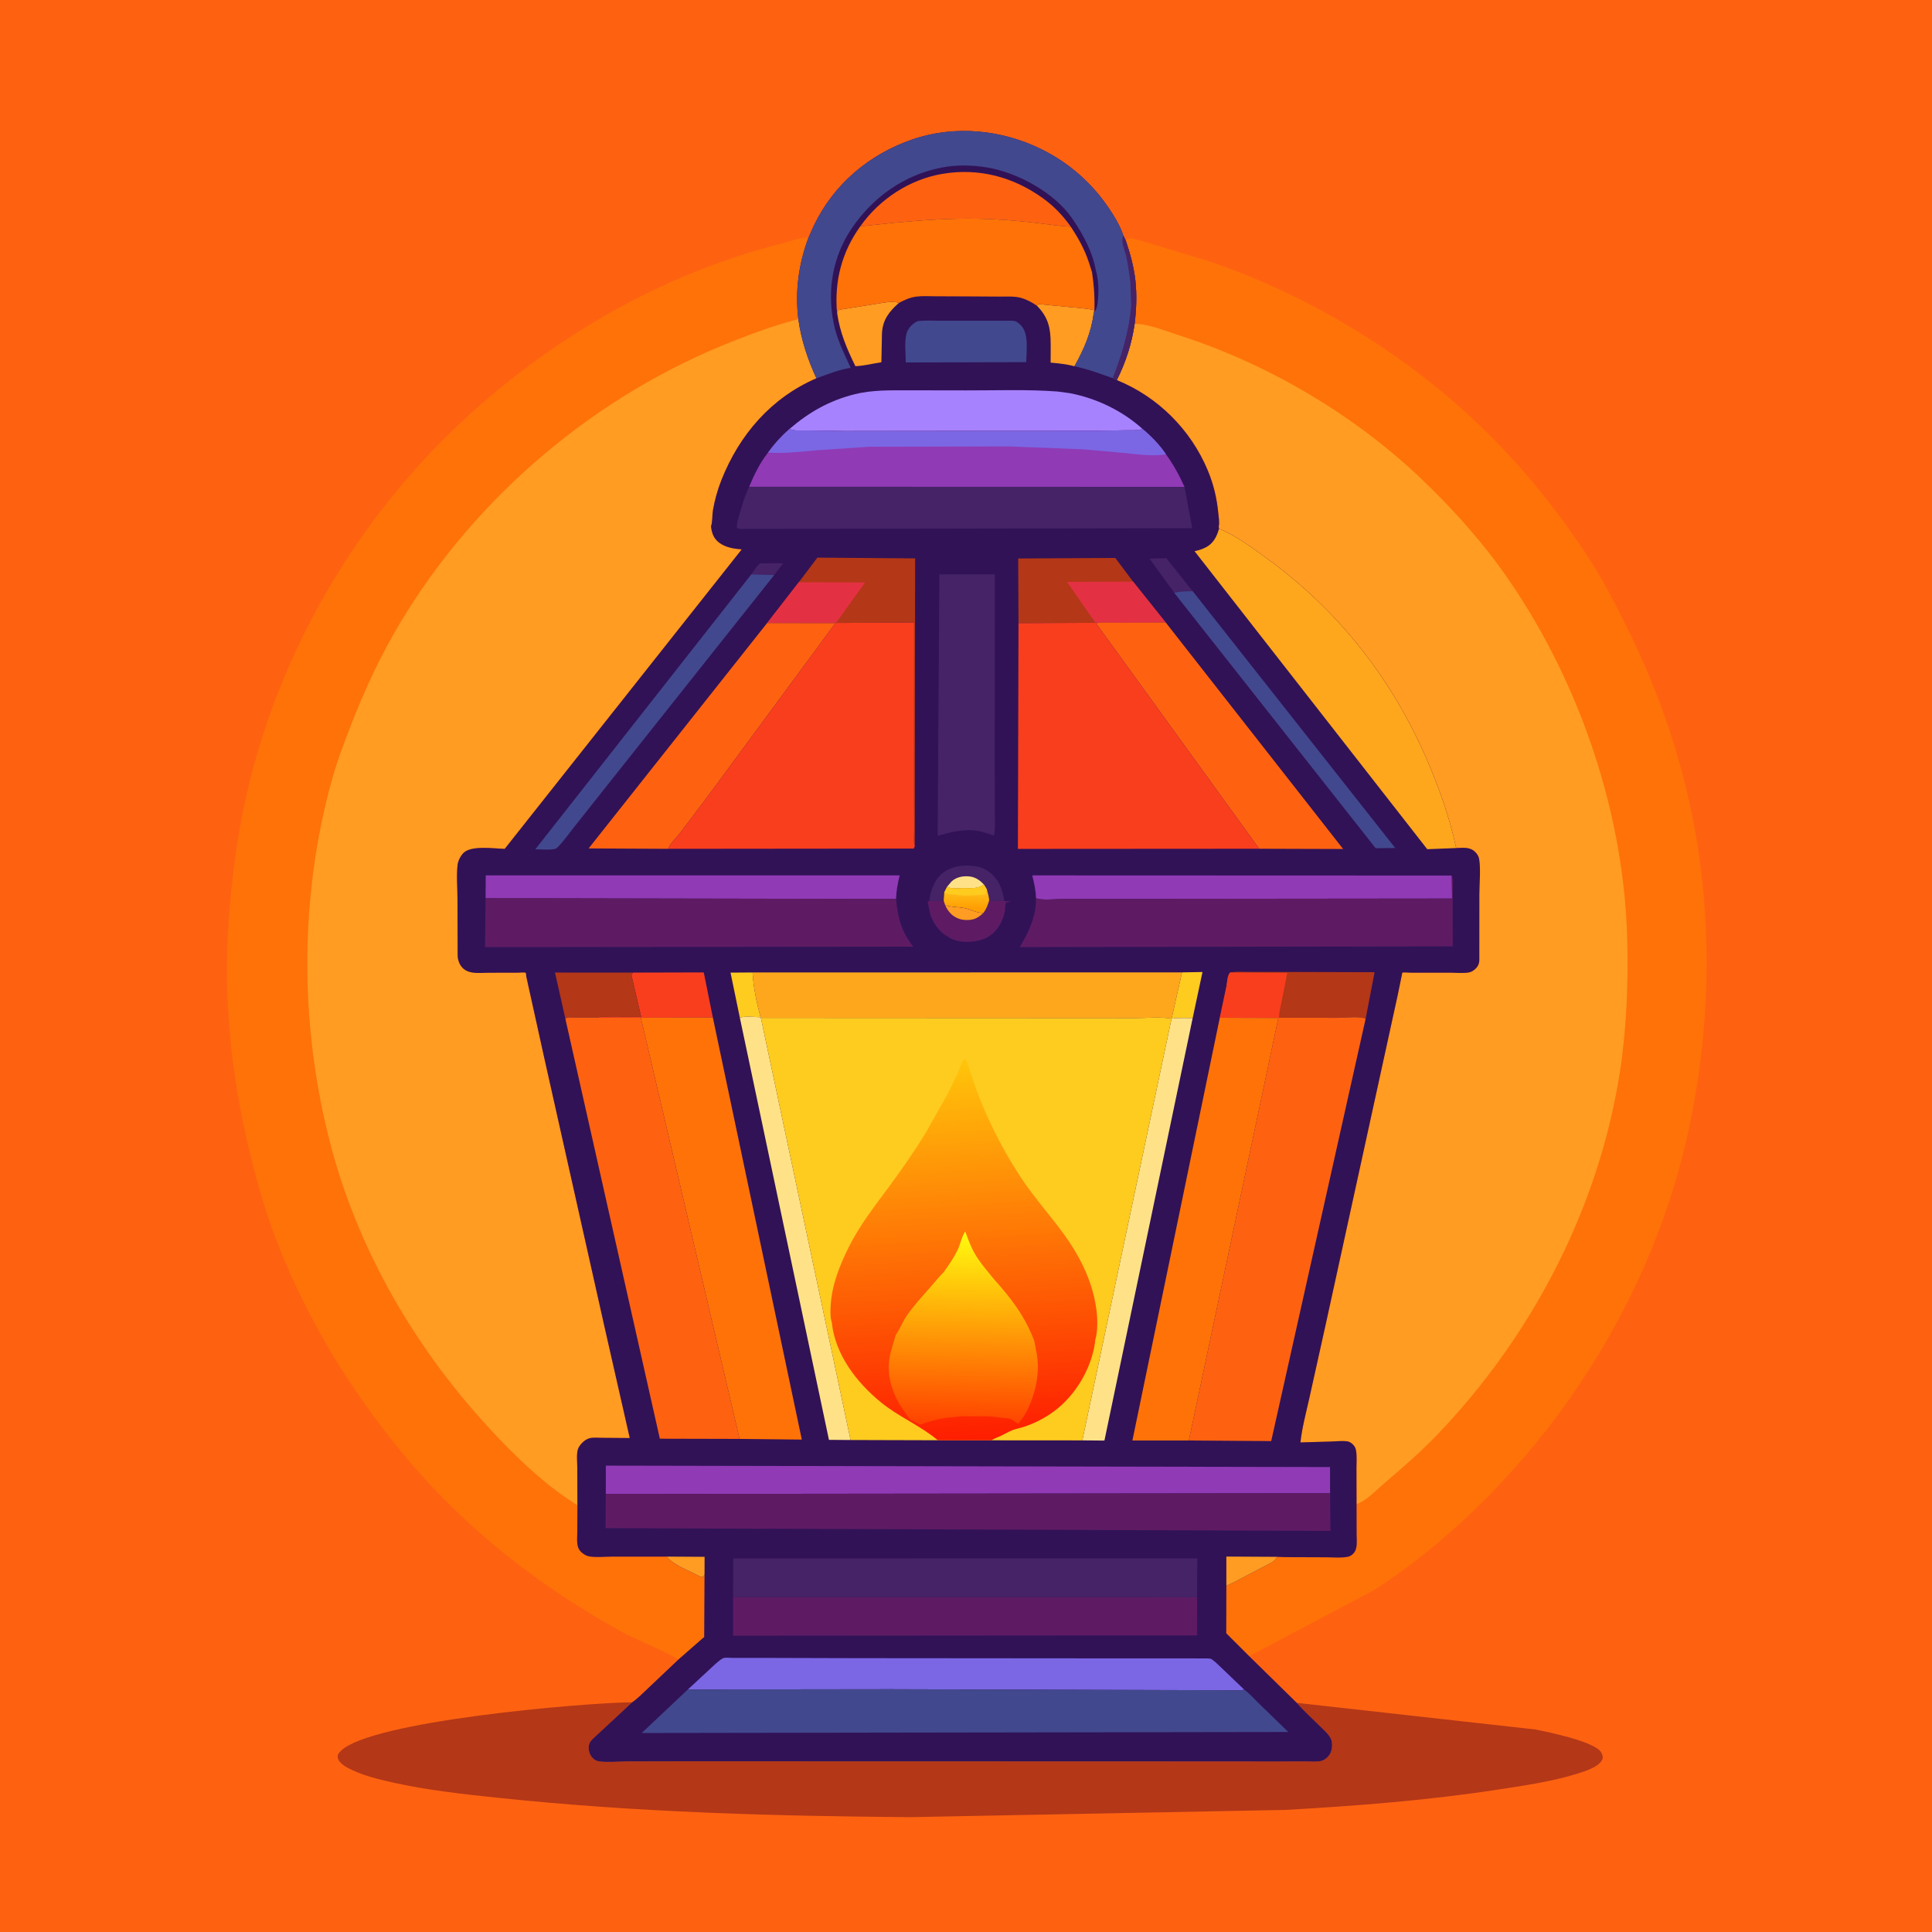 <svg version="1.1" xmlns="http://www.w3.org/2000/svg" style="display: block;" viewBox="0 0 2048 2048" width="1024" height="1024">
<defs>
	<linearGradient id="Gradient1" gradientUnits="userSpaceOnUse" x1="1027.35" y1="962.776" x2="1027.6" y2="948.691">
		<stop class="stop0" offset="0" stop-opacity="1" stop-color="rgb(255,158,2)"/>
		<stop class="stop1" offset="1" stop-opacity="1" stop-color="rgb(255,184,21)"/>
	</linearGradient>
	<linearGradient id="Gradient2" gradientUnits="userSpaceOnUse" x1="1029.71" y1="1527.35" x2="1004.06" y2="1124.14">
		<stop class="stop0" offset="0" stop-opacity="1" stop-color="rgb(254,29,0)"/>
		<stop class="stop1" offset="1" stop-opacity="1" stop-color="rgb(255,197,10)"/>
	</linearGradient>
	<linearGradient id="Gradient3" gradientUnits="userSpaceOnUse" x1="1019.34" y1="1509.92" x2="1023.32" y2="1306.01">
		<stop class="stop0" offset="0" stop-opacity="1" stop-color="rgb(255,66,0)"/>
		<stop class="stop1" offset="1" stop-opacity="1" stop-color="rgb(255,252,14)"/>
	</linearGradient>
</defs>
<path transform="translate(0,0)" fill="rgb(254,98,17)" d="M -0 -0 L 2048 0 L 2048 2048 L -0 2048 L -0 -0 z"/>
<path transform="translate(0,0)" fill="rgb(180,55,23)" d="M 1374.65 1805.08 L 1628.24 1833.4 C 1640.87 1836.06 1691.19 1846.16 1697.43 1857.75 C 1698.77 1860.23 1699.63 1862.64 1698.39 1865.35 C 1694.7 1873.45 1678.74 1878.06 1670.85 1880.5 C 1644.39 1888.66 1616.6 1892.61 1589.31 1896.83 C 1514.53 1908.4 1438.15 1914.32 1362.62 1918.59 L 964.988 1926.26 C 820.014 1925.15 674.735 1921.14 530.476 1906 C 492.745 1902.03 454.965 1898.05 417.865 1889.86 C 401.33 1886.21 383.457 1881.99 368.446 1873.89 C 364.506 1871.77 358.765 1867.88 358.01 1863.03 C 357.544 1860.04 359.204 1858.12 361.157 1856.15 C 392.627 1824.44 615.983 1805.17 670.16 1804.43 L 628.104 1843.47 C 625.327 1846.37 623.827 1849.03 623.974 1853.15 C 624.133 1857.59 626.02 1861.93 629.491 1864.74 C 631.164 1866.1 632.969 1866.94 635.115 1867.2 C 644.57 1868.35 655.396 1867.28 664.994 1867.2 L 723.961 1867.06 L 1223.48 1867.19 L 1350.38 1867.27 L 1384.44 1867.24 C 1389.24 1867.21 1395.27 1867.78 1399.95 1866.84 C 1403.99 1866.03 1408.19 1862.47 1410.07 1858.88 C 1412.15 1854.87 1412.71 1848.51 1411.23 1844.25 C 1409.44 1839.09 1404.15 1834.69 1400.36 1830.9 C 1391.86 1822.39 1382.54 1814.13 1374.65 1805.08 z"/>
<path transform="translate(0,0)" fill="rgb(255,114,8)" d="M 1193.3 254.817 C 1195.79 253.135 1196.93 252.445 1200 252.89 C 1206.3 253.805 1213.07 256.424 1219.25 258.094 L 1278.59 276.005 C 1383.27 310.825 1485.02 371.906 1565.14 447.732 C 1611.57 491.665 1652.24 541.956 1686.77 595.713 C 1701.49 618.623 1713.7 643.07 1725.76 667.446 C 1758.67 733.997 1783 805.134 1796.38 878.283 C 1815.61 983.437 1812.54 1094.42 1789.76 1198.71 C 1758.78 1340.58 1686.04 1472.83 1585.88 1577.46 C 1547.24 1617.82 1503.16 1655.7 1455.99 1685.84 L 1324.17 1755.57 L 1299.87 1731.34 L 1299.98 1681.02 L 1308.38 1677.06 L 1339.96 1660.46 C 1344.47 1658.06 1351.91 1655.35 1353.61 1650.32 L 1362.71 1650.64 L 1405.66 1650.79 C 1413.04 1650.79 1422.43 1651.78 1429.62 1650.03 C 1431.52 1649.57 1433.38 1648.08 1434.71 1646.68 C 1439.43 1641.69 1438.09 1633.25 1438.09 1626.91 L 1438.01 1594.36 C 1447.6 1591.57 1458.63 1579.93 1466.13 1573.5 C 1485.45 1556.95 1504.72 1540.45 1522.39 1522.11 C 1623.88 1416.72 1694.96 1280.52 1717.31 1135.45 C 1724.37 1089.69 1726 1043.3 1724.97 997.068 C 1722 863.917 1675.51 726.125 1600.61 616.38 C 1573.88 577.224 1541.6 540.885 1507.34 508.17 C 1435.19 439.278 1343.15 385.026 1248.06 354.823 C 1234.69 350.575 1216.69 343.013 1202.75 343.349 C 1204.64 327.453 1205.19 313.005 1203.53 297.095 C 1201.74 282.349 1198.11 268.817 1193.3 254.817 z"/>
<path transform="translate(0,0)" fill="rgb(255,114,8)" d="M 719.307 1759.01 C 699.319 1747.31 676.78 1739.67 656.414 1728.33 C 575.802 1683.45 501.664 1626.75 440.878 1557.07 C 378.462 1485.52 327.97 1404.53 293.466 1315.9 C 281.198 1284.39 272.121 1251.85 264.208 1219 C 245.387 1140.87 236.678 1058.92 242.247 978.565 C 245.556 930.814 251.805 882.088 262.95 835.516 C 300.654 677.969 388.283 534.311 510.409 428.122 C 596.519 353.249 697.277 295.43 807.316 263.917 L 834.74 256.461 C 841.851 254.493 849.522 251.571 856.957 252.092 C 846.576 279.636 842.662 309.026 846.271 338.279 C 822.912 344.111 799.261 352.886 776.854 361.683 C 631.825 418.62 504.881 525.787 424.633 659.418 C 403.659 694.344 386.886 730.432 372.125 768.363 C 364.726 787.375 357.442 806.52 351.963 826.198 C 317.642 949.456 317.506 1082.59 348.614 1206.48 C 378.539 1325.65 442.427 1433.98 526.73 1522.71 C 551.873 1549.17 580.915 1576.57 612.085 1595.65 L 611.938 1624.52 C 611.926 1631.12 610.546 1639.34 615.441 1644.56 C 617.329 1646.57 620.597 1648.9 623.323 1649.56 C 630.563 1651.31 640.916 1650.1 648.465 1650.1 L 706.716 1650.06 C 713.017 1657.76 726.024 1663.23 735.018 1667.57 C 737.482 1668.75 741.431 1671.19 744.058 1671.61 L 745.673 1671.5 L 746.837 1668.59 L 746.481 1735.43 L 745.291 1736.28 L 719.307 1759.01 z"/>
<path transform="translate(0,0)" fill="rgb(255,156,33)" d="M 1202.75 343.349 C 1216.69 343.013 1234.69 350.575 1248.06 354.823 C 1343.15 385.026 1435.19 439.278 1507.34 508.17 C 1541.6 540.885 1573.88 577.224 1600.61 616.38 C 1675.51 726.125 1722 863.917 1724.97 997.068 C 1726 1043.3 1724.37 1089.69 1717.31 1135.45 C 1694.96 1280.52 1623.88 1416.72 1522.39 1522.11 C 1504.72 1540.45 1485.45 1556.95 1466.13 1573.5 C 1458.63 1579.93 1447.6 1591.57 1438.01 1594.36 L 1437.91 1556.53 C 1437.88 1550.3 1438.6 1542.83 1437.27 1536.73 C 1436.74 1534.32 1435.48 1532.47 1433.7 1530.79 C 1432.25 1529.42 1430.33 1528.22 1428.33 1527.92 C 1423.02 1527.13 1416.55 1527.91 1411.13 1528.07 L 1378.51 1529.02 C 1380.19 1513.57 1384.48 1497.64 1387.87 1482.45 L 1405.65 1402.3 L 1481.6 1054.99 L 1486.34 1031.94 C 1486.4 1031.65 1486.25 1031.21 1486.5 1031.09 C 1487.68 1030.51 1494 1031.09 1495.6 1031.1 L 1538.46 1031.1 C 1544.37 1031.12 1552.51 1032.01 1558.21 1030.55 C 1560.19 1030.04 1562.15 1028.64 1563.66 1027.31 C 1566.5 1024.81 1567.96 1021.78 1568.12 1018 L 1568.16 948.117 C 1568.16 936.318 1569.8 921.94 1567.92 910.5 C 1567.44 907.624 1565.81 905.224 1563.79 903.183 C 1558.18 897.51 1550.97 898.808 1543.61 898.97 C 1536.73 866.994 1525.35 834.578 1512.29 804.596 C 1474.97 718.909 1418.65 647.125 1343 592.025 C 1327.72 580.898 1309.87 567.448 1292.21 560.482 L 1291.88 558.005 C 1292.91 554.186 1291.85 548.111 1291.47 544.149 C 1289.94 528.186 1286.44 513.381 1280.25 498.562 C 1262.19 455.344 1227.24 420.501 1183.85 402.916 C 1193.44 383.773 1199.62 364.581 1202.75 343.349 z"/>
<path transform="translate(0,0)" fill="rgb(255,156,33)" d="M 612.085 1595.65 C 580.915 1576.57 551.873 1549.17 526.73 1522.71 C 442.427 1433.98 378.539 1325.65 348.614 1206.48 C 317.506 1082.59 317.642 949.456 351.963 826.198 C 357.442 806.52 364.726 787.375 372.125 768.363 C 386.886 730.432 403.659 694.344 424.633 659.418 C 504.881 525.787 631.825 418.62 776.854 361.683 C 799.261 352.886 822.912 344.111 846.271 338.279 C 849.387 360.524 856.105 380.658 865.443 401.009 C 817.476 421.712 783.88 460.699 764.762 508.812 C 760.707 519.019 757.575 530.245 755.725 541.064 C 754.909 545.84 755.355 553.758 753.672 557.935 L 753.878 559.414 C 754.888 566.174 756.996 571.364 762.748 575.538 C 769.485 580.428 778.16 581.747 786.267 582.367 L 535.032 899.813 C 523.561 899.536 499.385 895.895 491.228 904.235 C 488.259 907.27 485.631 912.323 485.101 916.586 C 483.693 927.922 484.941 941.022 484.953 952.519 L 485.15 1013.31 C 485.381 1018.2 487.437 1023.56 491.22 1026.8 C 498.428 1032.96 509.004 1031.14 517.908 1031.14 L 548.548 1031.09 C 549.978 1031.08 555.872 1030.56 556.898 1031.07 C 558.093 1031.66 557.529 1033.66 557.841 1034.95 L 577.072 1122 L 641.201 1408.26 L 667.569 1524.37 L 637.825 1524.15 C 633.755 1524.14 628.547 1523.56 624.672 1524.66 C 621.838 1525.46 619.052 1527.49 617.025 1529.58 C 615.285 1531.38 613.242 1534.02 612.545 1536.46 C 610.982 1541.94 611.925 1549.67 611.941 1555.41 L 612.085 1595.65 z"/>
<path transform="translate(0,0)" fill="rgb(49,18,87)" d="M 856.957 252.092 L 862.763 239.055 C 883.809 195.168 921.368 163.553 967.1 147.81 C 1012.03 132.343 1062.3 137.404 1104.55 158.463 C 1133.31 172.799 1157.05 193.627 1175.1 220.171 C 1181.23 229.177 1187.36 239.3 1190.8 249.674 L 1193.3 254.817 C 1198.11 268.817 1201.74 282.349 1203.53 297.095 C 1205.19 313.005 1204.64 327.453 1202.75 343.349 C 1199.62 364.581 1193.44 383.773 1183.85 402.916 C 1227.24 420.501 1262.19 455.344 1280.25 498.562 C 1286.44 513.381 1289.94 528.186 1291.47 544.149 C 1291.85 548.111 1292.91 554.186 1291.88 558.005 L 1292.21 560.482 C 1309.87 567.448 1327.72 580.898 1343 592.025 C 1418.65 647.125 1474.97 718.909 1512.29 804.596 C 1525.35 834.578 1536.73 866.994 1543.61 898.97 C 1550.97 898.808 1558.18 897.51 1563.79 903.183 C 1565.81 905.224 1567.44 907.624 1567.92 910.5 C 1569.8 921.94 1568.16 936.318 1568.16 948.117 L 1568.12 1018 C 1567.96 1021.78 1566.5 1024.81 1563.66 1027.31 C 1562.15 1028.64 1560.19 1030.04 1558.21 1030.55 C 1552.51 1032.01 1544.37 1031.12 1538.46 1031.1 L 1495.6 1031.1 C 1494 1031.09 1487.68 1030.51 1486.5 1031.09 C 1486.25 1031.21 1486.4 1031.65 1486.34 1031.94 L 1481.6 1054.99 L 1405.65 1402.3 L 1387.87 1482.45 C 1384.48 1497.64 1380.19 1513.57 1378.51 1529.02 L 1411.13 1528.07 C 1416.55 1527.91 1423.02 1527.13 1428.33 1527.92 C 1430.33 1528.22 1432.25 1529.42 1433.7 1530.79 C 1435.48 1532.47 1436.74 1534.32 1437.27 1536.73 C 1438.6 1542.83 1437.88 1550.3 1437.91 1556.53 L 1438.01 1594.36 L 1438.09 1626.91 C 1438.09 1633.25 1439.43 1641.69 1434.71 1646.68 C 1433.38 1648.08 1431.52 1649.57 1429.62 1650.03 C 1422.43 1651.78 1413.04 1650.79 1405.66 1650.79 L 1362.71 1650.64 L 1353.61 1650.32 C 1351.91 1655.35 1344.47 1658.06 1339.96 1660.46 L 1308.38 1677.06 L 1299.98 1681.02 L 1299.87 1731.34 L 1324.17 1755.57 L 1374.65 1805.08 C 1382.54 1814.13 1391.86 1822.39 1400.36 1830.9 C 1404.15 1834.69 1409.44 1839.09 1411.23 1844.25 C 1412.71 1848.51 1412.15 1854.87 1410.07 1858.88 C 1408.19 1862.47 1403.99 1866.03 1399.95 1866.84 C 1395.27 1867.78 1389.24 1867.21 1384.44 1867.24 L 1350.38 1867.27 L 1223.48 1867.19 L 723.961 1867.06 L 664.994 1867.2 C 655.396 1867.28 644.57 1868.35 635.115 1867.2 C 632.969 1866.94 631.164 1866.1 629.491 1864.74 C 626.02 1861.93 624.133 1857.59 623.974 1853.15 C 623.827 1849.03 625.327 1846.37 628.104 1843.47 L 670.16 1804.43 C 676.084 1800.49 681.577 1794.59 686.822 1789.76 L 719.307 1759.01 L 745.291 1736.28 L 746.481 1735.43 L 746.837 1668.59 L 745.673 1671.5 L 744.058 1671.61 C 741.431 1671.19 737.482 1668.75 735.018 1667.57 C 726.024 1663.23 713.017 1657.76 706.716 1650.06 L 648.465 1650.1 C 640.916 1650.1 630.563 1651.31 623.323 1649.56 C 620.597 1648.9 617.329 1646.57 615.441 1644.56 C 610.546 1639.34 611.926 1631.12 611.938 1624.52 L 612.085 1595.65 L 611.941 1555.41 C 611.925 1549.67 610.982 1541.94 612.545 1536.46 C 613.242 1534.02 615.285 1531.38 617.025 1529.58 C 619.052 1527.49 621.838 1525.46 624.672 1524.66 C 628.547 1523.56 633.755 1524.14 637.825 1524.15 L 667.569 1524.37 L 641.201 1408.26 L 577.072 1122 L 557.841 1034.95 C 557.529 1033.66 558.093 1031.66 556.898 1031.07 C 555.872 1030.56 549.978 1031.08 548.548 1031.09 L 517.908 1031.14 C 509.004 1031.14 498.428 1032.96 491.22 1026.8 C 487.437 1023.56 485.381 1018.2 485.15 1013.31 L 484.953 952.519 C 484.941 941.022 483.693 927.922 485.101 916.586 C 485.631 912.323 488.259 907.27 491.228 904.235 C 499.385 895.895 523.561 899.536 535.032 899.813 L 786.267 582.367 C 778.16 581.747 769.485 580.428 762.748 575.538 C 756.996 571.364 754.888 566.174 753.878 559.414 L 753.672 557.935 C 755.355 553.758 754.909 545.84 755.725 541.064 C 757.575 530.245 760.707 519.019 764.762 508.812 C 783.88 460.699 817.476 421.712 865.443 401.009 C 856.105 380.658 849.387 360.524 846.271 338.279 C 842.662 309.026 846.576 279.636 856.957 252.092 z"/>
<path transform="translate(0,0)" fill="rgb(70,34,102)" d="M 796.474 608.78 C 799.281 604.808 801.945 600.216 805.74 597.136 L 830.278 596.956 L 820.679 609.582 L 796.474 608.78 z"/>
<path transform="translate(0,0)" fill="rgb(255,156,33)" d="M 706.716 1650.06 L 746.899 1650.3 L 746.837 1668.59 L 745.673 1671.5 L 744.058 1671.61 C 741.431 1671.19 737.482 1668.75 735.018 1667.57 C 726.024 1663.23 713.017 1657.76 706.716 1650.06 z"/>
<path transform="translate(0,0)" fill="rgb(70,34,102)" d="M 1244.73 628.435 L 1218.57 592.203 L 1236.39 591.674 L 1264.27 626.65 C 1257.74 626.852 1251.06 626.64 1244.73 628.435 z"/>
<path transform="translate(0,0)" fill="rgb(255,156,33)" d="M 1299.98 1681.02 L 1299.97 1650.03 L 1353.61 1650.32 C 1351.91 1655.35 1344.47 1658.06 1339.96 1660.46 L 1308.38 1677.06 L 1299.98 1681.02 z"/>
<path transform="translate(0,0)" fill="rgb(254,203,31)" d="M 784.268 1078.83 L 774.384 1031.02 L 797.742 1030.85 C 798.715 1046.82 802.047 1062.96 806.264 1078.38 C 799.753 1078.14 790.452 1076.86 784.268 1078.83 z"/>
<path transform="translate(0,0)" fill="rgb(254,203,31)" d="M 1253 1030.75 L 1274.7 1030.38 L 1264.27 1079.26 C 1256.88 1079.23 1249.21 1078.8 1241.9 1079.82 L 1253 1030.75 z"/>
<path transform="translate(0,0)" fill="rgb(94,27,99)" d="M 985.018 954.932 C 990.157 955.128 995.224 955.442 1000.34 954.713 L 1001.9 959.544 C 1008.46 961.636 1015.64 961.256 1022.43 962.618 C 1029.41 964.015 1035.37 967.85 1042.51 967.718 C 1045.73 963.399 1047.07 959.394 1048.58 954.331 C 1053.91 955.208 1059.26 955.115 1064.64 955.166 L 1071 955.479 L 1071.23 955.978 L 1066.67 956.5 C 1066.03 957.726 1065.65 958.685 1065.6 960.087 C 1065.54 961.837 1065.6 963.534 1065.3 965.27 C 1063.51 975.52 1058.03 985.981 1049.23 991.939 L 1047.77 992.879 C 1045.14 994.65 1042.79 995.458 1039.76 996.305 L 1038 996.781 C 1029.16 999.241 1016.26 999.293 1007.95 994.78 L 1007 994.239 L 1001.23 990.737 C 992.5 984.361 986.32 973.741 984.844 963.065 L 983.33 955.963 L 985.018 954.932 z"/>
<path transform="translate(0,0)" fill="rgb(255,156,33)" d="M 1001.9 959.544 C 1008.46 961.636 1015.64 961.256 1022.43 962.618 C 1029.41 964.015 1035.37 967.85 1042.51 967.718 C 1040.13 969.963 1037.22 972.224 1034.23 973.585 C 1029.42 975.778 1021.43 975.735 1016.5 973.914 C 1009.17 971.205 1005.14 966.457 1001.9 959.544 z"/>
<path transform="translate(0,0)" fill="rgb(255,156,33)" d="M 1099.18 324.098 L 1101 322.378 L 1136.48 325.759 C 1143.99 326.589 1151.58 326.9 1158.97 328.537 L 1159.45 331.643 C 1156.68 352.782 1149.21 369.752 1138.96 388.275 C 1130.72 386.002 1122.19 385.156 1113.7 384.39 L 1113.78 372.758 C 1113.89 352.79 1113.99 339.054 1099.18 324.098 z"/>
<path transform="translate(0,0)" fill="rgb(255,156,33)" d="M 887.374 331.815 C 887.728 330.416 888.059 329.716 888.769 328.5 L 929.627 321.992 C 936.37 321.02 946.321 318.521 952.801 321.154 C 942.565 330.249 935.728 338.918 934.921 353.041 L 934.299 383.985 C 925.435 385.341 915.627 387.831 906.755 388.162 C 897.51 369.254 890.474 352.846 887.374 331.815 z"/>
<path transform="translate(0,0)" fill="rgb(70,34,102)" d="M 985.018 954.932 C 986.305 944.685 990.49 932.344 998.945 925.693 C 1008.42 918.24 1021.11 916.498 1032.85 918.092 L 1035.33 918.541 L 1036.5 918.744 C 1044.82 920.316 1052.57 926.34 1057.18 933.338 C 1061.47 939.849 1063.27 947.62 1064.64 955.166 C 1059.26 955.115 1053.91 955.208 1048.58 954.331 C 1047.07 959.394 1045.73 963.399 1042.51 967.718 C 1035.37 967.85 1029.41 964.015 1022.43 962.618 C 1015.64 961.256 1008.46 961.636 1001.9 959.544 L 1000.34 954.713 C 995.224 955.442 990.157 955.128 985.018 954.932 z"/>
<path transform="translate(0,0)" fill="rgb(255,226,135)" d="M 1004.1 939.77 L 1008.5 934.584 C 1013.02 930.153 1019.49 928.655 1025.63 928.899 C 1033.02 929.192 1037.96 932.284 1042.95 937.639 C 1036.11 942.509 1029.26 941.456 1021.19 941.491 C 1016.95 941.509 1012.14 942.056 1007.97 941.382 C 1006.49 941.143 1005.36 940.521 1004.1 939.77 z"/>
<path transform="translate(0,0)" fill="url(#Gradient1)" d="M 1042.95 937.639 L 1046.1 942.867 C 1047.21 946.721 1048.22 950.328 1048.58 954.331 C 1047.07 959.394 1045.73 963.399 1042.51 967.718 C 1035.37 967.85 1029.41 964.015 1022.43 962.618 C 1015.64 961.256 1008.46 961.636 1001.9 959.544 L 1000.34 954.713 L 1000.98 945.971 L 1004.1 939.77 C 1005.36 940.521 1006.49 941.143 1007.97 941.382 C 1012.14 942.056 1016.95 941.509 1021.19 941.491 C 1029.26 941.456 1036.11 942.509 1042.95 937.639 z"/>
<path transform="translate(0,0)" fill="rgb(254,203,31)" d="M 1042.95 937.639 L 1046.1 942.867 L 1045.65 944.491 C 1045.05 946.734 1045.23 945.819 1045.01 948.005 C 1042.9 948.433 1041 948.579 1038.87 948.709 C 1029.87 949.252 1020.39 949.705 1011.5 948.29 C 1007.27 947.618 1004.73 948.469 1000.98 945.971 L 1004.1 939.77 C 1005.36 940.521 1006.49 941.143 1007.97 941.382 C 1012.14 942.056 1016.95 941.509 1021.19 941.491 C 1029.26 941.456 1036.11 942.509 1042.95 937.639 z"/>
<path transform="translate(0,0)" fill="rgb(249,62,30)" d="M 670.95 1030.99 L 746.02 1030.8 L 755.66 1078.67 L 679.31 1078.82 L 631.469 1078.75 C 636.697 1077.56 642.661 1078.09 648.024 1078.06 L 679.689 1077.99 L 669.304 1033.5 L 670.95 1030.99 z"/>
<path transform="translate(0,0)" fill="rgb(180,55,23)" d="M 599.284 1079.8 L 588.324 1030.96 L 670.95 1030.99 L 669.304 1033.5 L 679.689 1077.99 L 648.024 1078.06 C 642.661 1078.09 636.697 1077.56 631.469 1078.75 L 608.239 1078.7 C 605.236 1078.7 601.916 1078.14 599.284 1079.8 z"/>
<path transform="translate(0,0)" fill="rgb(66,72,141)" d="M 972.635 340.5 L 975.077 340.154 C 982.213 339.498 989.882 340.006 997.068 339.994 L 1038.6 339.96 L 1064.5 339.997 C 1067.96 340.027 1073.01 339.657 1076.32 340.484 C 1077.71 340.833 1080.46 343.187 1081.5 344.147 C 1091.11 353.028 1087.93 371.825 1087.89 383.87 L 1077.25 383.938 L 960.184 384.21 C 960.174 375.105 958.247 360.014 961.604 351.662 C 963.481 346.995 968.062 342.474 972.635 340.5 z"/>
<path transform="translate(0,0)" fill="rgb(66,72,141)" d="M 1264.27 626.65 L 1479 898.919 L 1458.25 899.145 L 1244.73 628.435 C 1251.06 626.64 1257.74 626.852 1264.27 626.65 z"/>
<path transform="translate(0,0)" fill="rgb(66,72,141)" d="M 796.474 608.78 L 820.679 609.582 L 656.832 815.87 L 608.947 876.275 C 603.015 883.586 597.085 892.445 590.325 898.905 C 587.453 901.65 572.166 900.269 567.479 900.268 L 796.474 608.78 z"/>
<path transform="translate(0,0)" fill="rgb(180,55,23)" d="M 1303.94 1030.86 C 1310.34 1029.79 1317.12 1030.25 1323.59 1030.25 L 1354.05 1030.3 L 1457.14 1030.59 L 1447.67 1079.75 C 1440.11 1077.13 1426.84 1078.91 1418.71 1078.92 L 1355.72 1078.89 L 1355.12 1079.11 L 1293.03 1078.88 L 1300.02 1045.94 C 1300.92 1041.34 1300.85 1034.46 1303.94 1030.86 z"/>
<path transform="translate(0,0)" fill="rgb(249,62,30)" d="M 1293.03 1078.88 L 1300.02 1045.94 C 1300.92 1041.34 1300.85 1034.46 1303.94 1030.86 L 1304.91 1030.97 L 1364.53 1031.31 L 1358.54 1061.77 C 1357.44 1067.27 1355.82 1073.3 1355.72 1078.89 L 1355.12 1079.11 L 1293.03 1078.88 z"/>
<path transform="translate(0,0)" fill="rgb(254,98,17)" d="M 911.982 239.903 C 932.309 211.152 963.977 190.279 998.812 184.334 C 1037.6 177.717 1074.44 187.549 1106.09 210.558 C 1117.53 218.878 1126.91 228.752 1135.05 240.324 C 1122.35 239.611 1109.54 237.518 1096.88 236.096 C 1077.31 233.897 1057.64 232.284 1037.95 231.876 C 1008.22 231.261 978.834 233.232 949.262 235.976 L 911.982 239.903 z"/>
<path transform="translate(0,0)" fill="rgb(180,55,23)" d="M 1079.65 660.584 L 1079.32 592.02 L 1182.26 591.454 L 1201.1 616.546 L 1235.73 659.89 L 1186.3 660.165 C 1178.5 660.213 1169.45 659.391 1161.84 660.655 L 1161.3 660.215 L 1079.65 660.584 z"/>
<path transform="translate(0,0)" fill="rgb(227,49,67)" d="M 1201.1 616.546 L 1235.73 659.89 L 1186.3 660.165 C 1178.5 660.213 1169.45 659.391 1161.84 660.655 L 1161.3 660.215 L 1131.04 616.8 L 1201.1 616.546 z"/>
<path transform="translate(0,0)" fill="rgb(180,55,23)" d="M 846.745 617.19 L 866.462 591.109 L 970.066 591.911 L 969.738 897.163 C 968.26 892.706 969.099 885.205 969.065 880.38 L 968.935 840.179 L 969.008 659.991 L 886.152 660.368 L 885.445 660.651 L 813.124 660.509 L 846.745 617.19 z"/>
<path transform="translate(0,0)" fill="rgb(227,49,67)" d="M 846.745 617.19 L 917.101 617.395 L 886.152 660.368 L 885.445 660.651 L 813.124 660.509 L 846.745 617.19 z"/>
<path transform="translate(0,0)" fill="rgb(255,226,135)" d="M 784.268 1078.83 C 790.452 1076.86 799.753 1078.14 806.264 1078.38 L 806.565 1078.99 L 901.662 1526.47 L 878.719 1526.31 L 784.268 1078.83 z"/>
<path transform="translate(0,0)" fill="rgb(255,226,135)" d="M 1241.9 1079.82 C 1249.21 1078.8 1256.88 1079.23 1264.27 1079.26 L 1170.74 1527.07 L 1147.32 1526.86 L 1241.9 1079.82 z"/>
<path transform="translate(0,0)" fill="rgb(144,58,181)" d="M 514.739 952.127 L 514.898 927.958 L 953.715 927.954 C 951.593 936.412 950.169 944.241 949.83 952.965 L 514.739 952.127 z"/>
<path transform="translate(0,0)" fill="rgb(144,58,181)" d="M 1098.18 952.189 C 1098.06 943.816 1096.14 936.048 1094.23 927.945 L 1538.93 928.11 L 1539.26 952.513 L 1202.79 952.857 L 1127.59 952.861 C 1119.92 952.88 1105.06 954.79 1098.18 952.189 z"/>
<path transform="translate(0,0)" fill="rgb(166,130,254)" d="M 836.986 454.628 C 857.792 436.856 878.798 424.844 905.404 418.047 C 924.408 413.192 944.144 413.767 963.601 413.739 L 1024.27 413.838 C 1056.32 413.921 1089.01 412.624 1120.97 415.03 L 1134 416.773 C 1162.18 422.157 1189.59 435.285 1210.98 454.552 C 1210.14 454.953 1209.8 455.156 1208.8 455.401 C 1204.24 456.519 1198.67 456.05 1194 456.131 L 1166.55 456.596 L 895.696 456.933 L 854.581 456.315 C 849.047 456.223 841.922 457.142 836.986 454.628 z"/>
<path transform="translate(0,0)" fill="rgb(70,34,102)" d="M 995.731 608.851 L 1054.64 608.789 L 1054.46 802.018 L 1054.54 858.501 C 1054.51 867.236 1055.27 876.891 1053.83 885.5 L 1051.5 885.188 C 1046.38 883.578 1040.7 881.314 1035.4 880.585 C 1020.7 878.563 1007.89 882.166 993.943 886.066 L 995.731 608.851 z"/>
<path transform="translate(0,0)" fill="rgb(123,103,228)" d="M 729.202 1790.9 L 757.352 1764.79 C 759.497 1762.92 764.643 1758.17 767.272 1757.51 C 769.585 1756.93 773.828 1757.47 776.295 1757.46 L 801.677 1757.43 L 907.698 1757.73 L 1151.96 1757.93 L 1279 1757.98 C 1279.93 1758.01 1282.5 1758.04 1283.34 1758.36 C 1286.27 1759.49 1290.93 1764.38 1293.25 1766.51 L 1318.72 1790.86 C 1317.34 1791.62 1316.54 1791.78 1314.96 1791.77 L 943.468 1790.62 L 729.202 1790.9 z"/>
<path transform="translate(0,0)" fill="rgb(254,98,17)" d="M 813.124 660.509 L 885.445 660.651 L 749.759 844.805 L 721.788 881.819 C 717.604 887.249 710.833 893.633 708.055 899.783 L 623.976 899.365 L 813.124 660.509 z"/>
<path transform="translate(0,0)" fill="rgb(94,27,99)" d="M 777.097 1693.06 L 1268.92 1693.22 L 1269.08 1733.56 L 777.047 1733.93 L 777.097 1693.06 z"/>
<path transform="translate(0,0)" fill="rgb(254,98,17)" d="M 1235.73 659.89 L 1423.76 899.969 L 1334.82 899.695 L 1161.84 660.655 C 1169.45 659.391 1178.5 660.213 1186.3 660.165 L 1235.73 659.89 z"/>
<path transform="translate(0,0)" fill="rgb(70,34,102)" d="M 777.097 1693.06 L 777.212 1652.01 L 1269.27 1651.91 L 1268.92 1693.22 L 777.097 1693.06 z"/>
<path transform="translate(0,0)" fill="rgb(70,34,102)" d="M 783.97 560.684 L 781.041 559.5 C 780.795 554.667 782.601 549.614 783.914 545 C 786.668 535.319 789.639 524.998 794.122 515.962 L 1255.63 516.101 L 1263.87 559.909 L 882.499 560.582 L 783.97 560.684 z"/>
<path transform="translate(0,0)" fill="rgb(255,167,28)" d="M 797.742 1030.85 L 1253 1030.75 L 1241.9 1079.82 C 1230.18 1077.66 1216.03 1079.21 1204.01 1079.2 L 1123.38 1079.15 L 806.565 1078.99 L 806.264 1078.38 C 802.047 1062.96 798.715 1046.82 797.742 1030.85 z"/>
<path transform="translate(0,0)" fill="rgb(255,114,8)" d="M 911.982 239.903 L 949.262 235.976 C 978.834 233.232 1008.22 231.261 1037.95 231.876 C 1057.64 232.284 1077.31 233.897 1096.88 236.096 C 1109.54 237.518 1122.35 239.611 1135.05 240.324 C 1143.1 252.446 1149.83 264.546 1154.37 278.417 C 1154.73 279.523 1157.55 288.7 1157.61 288.712 C 1159.72 302.963 1160.67 316.527 1160.02 330.972 L 1159.45 331.643 L 1158.97 328.537 C 1151.58 326.9 1143.99 326.589 1136.48 325.759 L 1101 322.378 L 1099.18 324.098 C 1094.37 320.703 1088.39 317.516 1082.72 315.862 C 1075.69 313.811 1067.28 314.431 1059.97 314.392 L 1025.32 314.198 L 990.864 314.063 C 984.5 314.05 977.757 313.587 971.462 314.387 C 964.614 315.257 958.795 317.963 952.801 321.154 C 946.321 318.521 936.37 321.02 929.627 321.992 L 888.769 328.5 C 888.059 329.716 887.728 330.416 887.374 331.815 L 887.317 331.756 C 884.296 298.373 892.285 267.168 911.982 239.903 z"/>
<path transform="translate(0,0)" fill="rgb(144,58,181)" d="M 642.195 1583.72 L 642.198 1553.64 L 1409.88 1555.13 L 1409.94 1582.86 L 642.195 1583.72 z"/>
<path transform="translate(0,0)" fill="rgb(94,27,99)" d="M 514.739 952.127 L 949.83 952.965 C 951.701 973.179 955.558 987.287 968.006 1003.51 L 514.144 1004.02 L 514.739 952.127 z"/>
<path transform="translate(0,0)" fill="rgb(94,27,99)" d="M 1538.93 928.11 C 1540.6 931.244 1540.13 934.729 1540.13 938.174 L 1539.87 960.379 L 1539.97 1003.2 L 1080.97 1003.97 C 1090.43 988.282 1098.74 970.905 1098.18 952.189 C 1105.06 954.79 1119.92 952.88 1127.59 952.861 L 1202.79 952.857 L 1539.26 952.513 L 1538.93 928.11 z"/>
<path transform="translate(0,0)" fill="rgb(255,167,28)" d="M 1292.21 560.482 C 1309.87 567.448 1327.72 580.898 1343 592.025 C 1418.65 647.125 1474.97 718.909 1512.29 804.596 C 1525.35 834.578 1536.73 866.994 1543.61 898.97 L 1512.93 900.175 L 1266.3 584.305 C 1270.4 583.427 1274.39 582.202 1278.13 580.277 C 1285.81 576.328 1289.51 569.562 1291.88 561.608 L 1292.21 560.482 z"/>
<path transform="translate(0,0)" fill="rgb(144,58,181)" d="M 1210.98 454.552 C 1220.2 462.261 1229.38 471.571 1236 481.638 C 1243.81 492.265 1250.24 504.069 1255.63 516.101 L 794.122 515.962 C 799.342 503.403 805.665 490.439 814.148 479.752 C 820.814 470.485 828.396 462.136 836.986 454.628 C 841.922 457.142 849.047 456.223 854.581 456.315 L 895.696 456.933 L 1166.55 456.596 L 1194 456.131 C 1198.67 456.05 1204.24 456.519 1208.8 455.401 C 1209.8 455.156 1210.14 454.953 1210.98 454.552 z"/>
<path transform="translate(0,0)" fill="rgb(123,103,228)" d="M 1210.98 454.552 C 1220.2 462.261 1229.38 471.571 1236 481.638 C 1222.47 483.854 1206.97 481.712 1193.38 480.339 L 1147.96 476.286 L 1069.15 473.2 L 921.626 473.562 L 866.553 477.244 C 849.196 478.742 831.58 480.993 814.148 479.752 C 820.814 470.485 828.396 462.136 836.986 454.628 C 841.922 457.142 849.047 456.223 854.581 456.315 L 895.696 456.933 L 1166.55 456.596 L 1194 456.131 C 1198.67 456.05 1204.24 456.519 1208.8 455.401 C 1209.8 455.156 1210.14 454.953 1210.98 454.552 z"/>
<path transform="translate(0,0)" fill="rgb(66,72,141)" d="M 856.957 252.092 L 862.763 239.055 C 883.809 195.168 921.368 163.553 967.1 147.81 C 1012.03 132.343 1062.3 137.404 1104.55 158.463 C 1133.31 172.799 1157.05 193.627 1175.1 220.171 C 1181.23 229.177 1187.36 239.3 1190.8 249.674 L 1193.3 254.817 C 1198.11 268.817 1201.74 282.349 1203.53 297.095 C 1205.19 313.005 1204.64 327.453 1202.75 343.349 C 1199.62 364.581 1193.44 383.773 1183.85 402.916 L 1179.49 400.878 C 1165.83 396.011 1153.28 391.277 1138.96 388.275 C 1149.21 369.752 1156.68 352.782 1159.45 331.643 L 1160.02 330.972 C 1162.21 327.884 1162.96 325.451 1163.43 321.697 L 1163.64 319.91 C 1165 308.476 1164.62 296.632 1161.43 285.549 C 1157.98 266.948 1148.13 248.41 1137.5 232.938 L 1136.37 231.277 C 1117.78 204.243 1078.86 183.091 1047.13 177.645 C 1031.02 174.88 1014.1 174.501 998 177.652 C 958.45 185.394 925.357 208.852 902.81 242.155 C 882.519 272.127 876.551 307.995 883.806 343.196 C 887.305 360.171 894.679 374.371 901.776 389.922 C 889.718 391.665 876.882 396.886 865.443 401.009 C 856.105 380.658 849.387 360.524 846.271 338.279 C 842.662 309.026 846.576 279.636 856.957 252.092 z"/>
<path transform="translate(0,0)" fill="rgb(70,34,102)" d="M 1190.8 249.674 L 1193.3 254.817 C 1198.11 268.817 1201.74 282.349 1203.53 297.095 C 1205.19 313.005 1204.64 327.453 1202.75 343.349 C 1199.62 364.581 1193.44 383.773 1183.85 402.916 L 1179.49 400.878 C 1189.37 375.446 1196.77 351.489 1199.08 324.177 L 1198.3 299.765 C 1197.05 290.26 1195.8 280.59 1193.69 271.229 C 1192.6 266.374 1189.94 260.316 1189.69 255.5 C 1189.59 253.574 1190.23 251.494 1190.8 249.674 z"/>
<path transform="translate(0,0)" fill="rgb(255,114,8)" d="M 1293.03 1078.88 L 1355.12 1079.11 L 1260.21 1526.97 L 1200.4 1526.98 L 1293.03 1078.88 z"/>
<path transform="translate(0,0)" fill="rgb(66,72,141)" d="M 1318.72 1790.86 C 1324.34 1794.89 1329.41 1800.82 1334.43 1805.68 L 1365.7 1835.99 L 680.24 1837.04 L 729.202 1790.9 L 943.468 1790.62 L 1314.96 1791.77 C 1316.54 1791.78 1317.34 1791.62 1318.72 1790.86 z"/>
<path transform="translate(0,0)" fill="rgb(94,27,99)" d="M 642.195 1583.72 L 1409.94 1582.86 L 1410.4 1622.81 L 641.865 1619.9 L 642.195 1583.72 z"/>
<path transform="translate(0,0)" fill="rgb(255,114,8)" d="M 679.31 1078.82 L 755.66 1078.67 L 849.949 1526.02 L 784.007 1525.3 L 679.31 1078.82 z"/>
<path transform="translate(0,0)" fill="rgb(254,98,17)" d="M 631.469 1078.75 L 679.31 1078.82 L 784.007 1525.3 L 699.476 1525.09 L 599.284 1079.8 C 601.916 1078.14 605.236 1078.7 608.239 1078.7 L 631.469 1078.75 z"/>
<path transform="translate(0,0)" fill="rgb(249,62,30)" d="M 1079.65 660.584 L 1161.3 660.215 L 1161.84 660.655 L 1334.82 899.695 L 1079.02 899.859 L 1079.65 660.584 z"/>
<path transform="translate(0,0)" fill="rgb(254,98,17)" d="M 1355.72 1078.89 L 1418.71 1078.92 C 1426.84 1078.91 1440.11 1077.13 1447.67 1079.75 L 1347.52 1527.61 L 1260.21 1526.97 L 1355.12 1079.11 L 1355.72 1078.89 z"/>
<path transform="translate(0,0)" fill="rgb(249,62,30)" d="M 886.152 660.368 L 969.008 659.991 L 968.935 840.179 L 969.065 880.38 C 969.099 885.205 968.26 892.706 969.738 897.163 L 968.5 899.529 L 708.055 899.783 C 710.833 893.633 717.604 887.249 721.788 881.819 L 749.759 844.805 L 885.445 660.651 L 886.152 660.368 z"/>
<path transform="translate(0,0)" fill="rgb(254,203,31)" d="M 806.565 1078.99 L 1123.38 1079.15 L 1204.01 1079.2 C 1216.03 1079.21 1230.18 1077.66 1241.9 1079.82 L 1147.32 1526.86 L 1050.97 1526.79 L 994.148 1526.74 L 901.662 1526.47 L 806.565 1078.99 z"/>
<path transform="translate(0,0)" fill="url(#Gradient2)" d="M 881.755 1401.76 C 880.023 1396.6 880.236 1389.55 880.542 1384.17 C 881.799 1362.09 889.989 1341.56 899.755 1321.95 C 911.182 1299.01 926.906 1278.91 942.075 1258.41 C 955.967 1239.64 969.361 1220.44 981.527 1200.5 L 1004.89 1159.02 L 1014.64 1139 C 1017.08 1133.54 1018.61 1127.08 1022.5 1122.51 L 1023.97 1123.01 L 1027.87 1134.01 C 1040.1 1173.89 1059.48 1213.79 1082.42 1248.57 C 1096.75 1270.29 1114.19 1289.2 1129.19 1310.31 C 1146.25 1334.32 1158.92 1360.53 1162.44 1389.95 C 1163.55 1399.17 1163.52 1409.5 1161.56 1418.59 L 1161.26 1418.68 C 1158.73 1446.37 1143.08 1474.69 1121.9 1492.41 C 1109.4 1502.87 1093.55 1510.91 1077.68 1514.65 C 1071.65 1516.06 1066.53 1519.39 1061 1522.04 C 1057.72 1523.62 1053.94 1524.7 1050.97 1526.79 L 994.148 1526.74 C 976.005 1511.43 952.871 1501.98 934.201 1486.82 C 908.187 1465.69 885.255 1436.03 881.755 1401.76 z"/>
<path transform="translate(0,0)" fill="url(#Gradient3)" d="M 1000.36 1348.52 C 1005.98 1340.62 1011.56 1332.84 1015.57 1323.97 C 1018.08 1318.42 1019.73 1310.28 1023.21 1305.4 C 1026.13 1313.3 1029 1321.36 1033.18 1328.7 C 1038.69 1338.37 1046.55 1347.17 1053.52 1355.85 C 1071.89 1376.27 1086.42 1395.2 1096.23 1421 L 1099.07 1435.5 L 1099.32 1437.1 C 1102.13 1456.67 1097.69 1476.23 1089.46 1493.91 C 1086.78 1499.68 1083.21 1504.27 1079.39 1509.29 C 1078.06 1508.59 1076.91 1507.91 1075.71 1507.02 C 1073.24 1505.17 1071.7 1504.02 1068.55 1503.65 L 1067 1503.49 C 1063.9 1502.88 1060.96 1503.03 1058 1502.49 C 1048.91 1500.82 1039.34 1501.41 1030.04 1501.42 C 1025.28 1501.42 1019.54 1500.86 1014.92 1501.76 C 1010.63 1502.6 1006.25 1502.43 1001.94 1503.13 C 992.88 1504.61 983.618 1507.16 974.994 1510.26 L 969.005 1506.99 C 966.531 1505.87 964.784 1504.78 963 1502.57 L 953.508 1488.63 C 944.909 1473.39 940.102 1457.27 942.915 1439.74 C 944.199 1431.74 946.963 1424.47 949.057 1416.72 L 949.467 1415.17 C 953.9 1409.17 956.623 1401.44 960.911 1395.12 C 967.937 1384.76 976.62 1375.33 984.914 1365.98 C 990.053 1360.18 994.868 1353.97 1000.36 1348.52 z"/>
</svg>